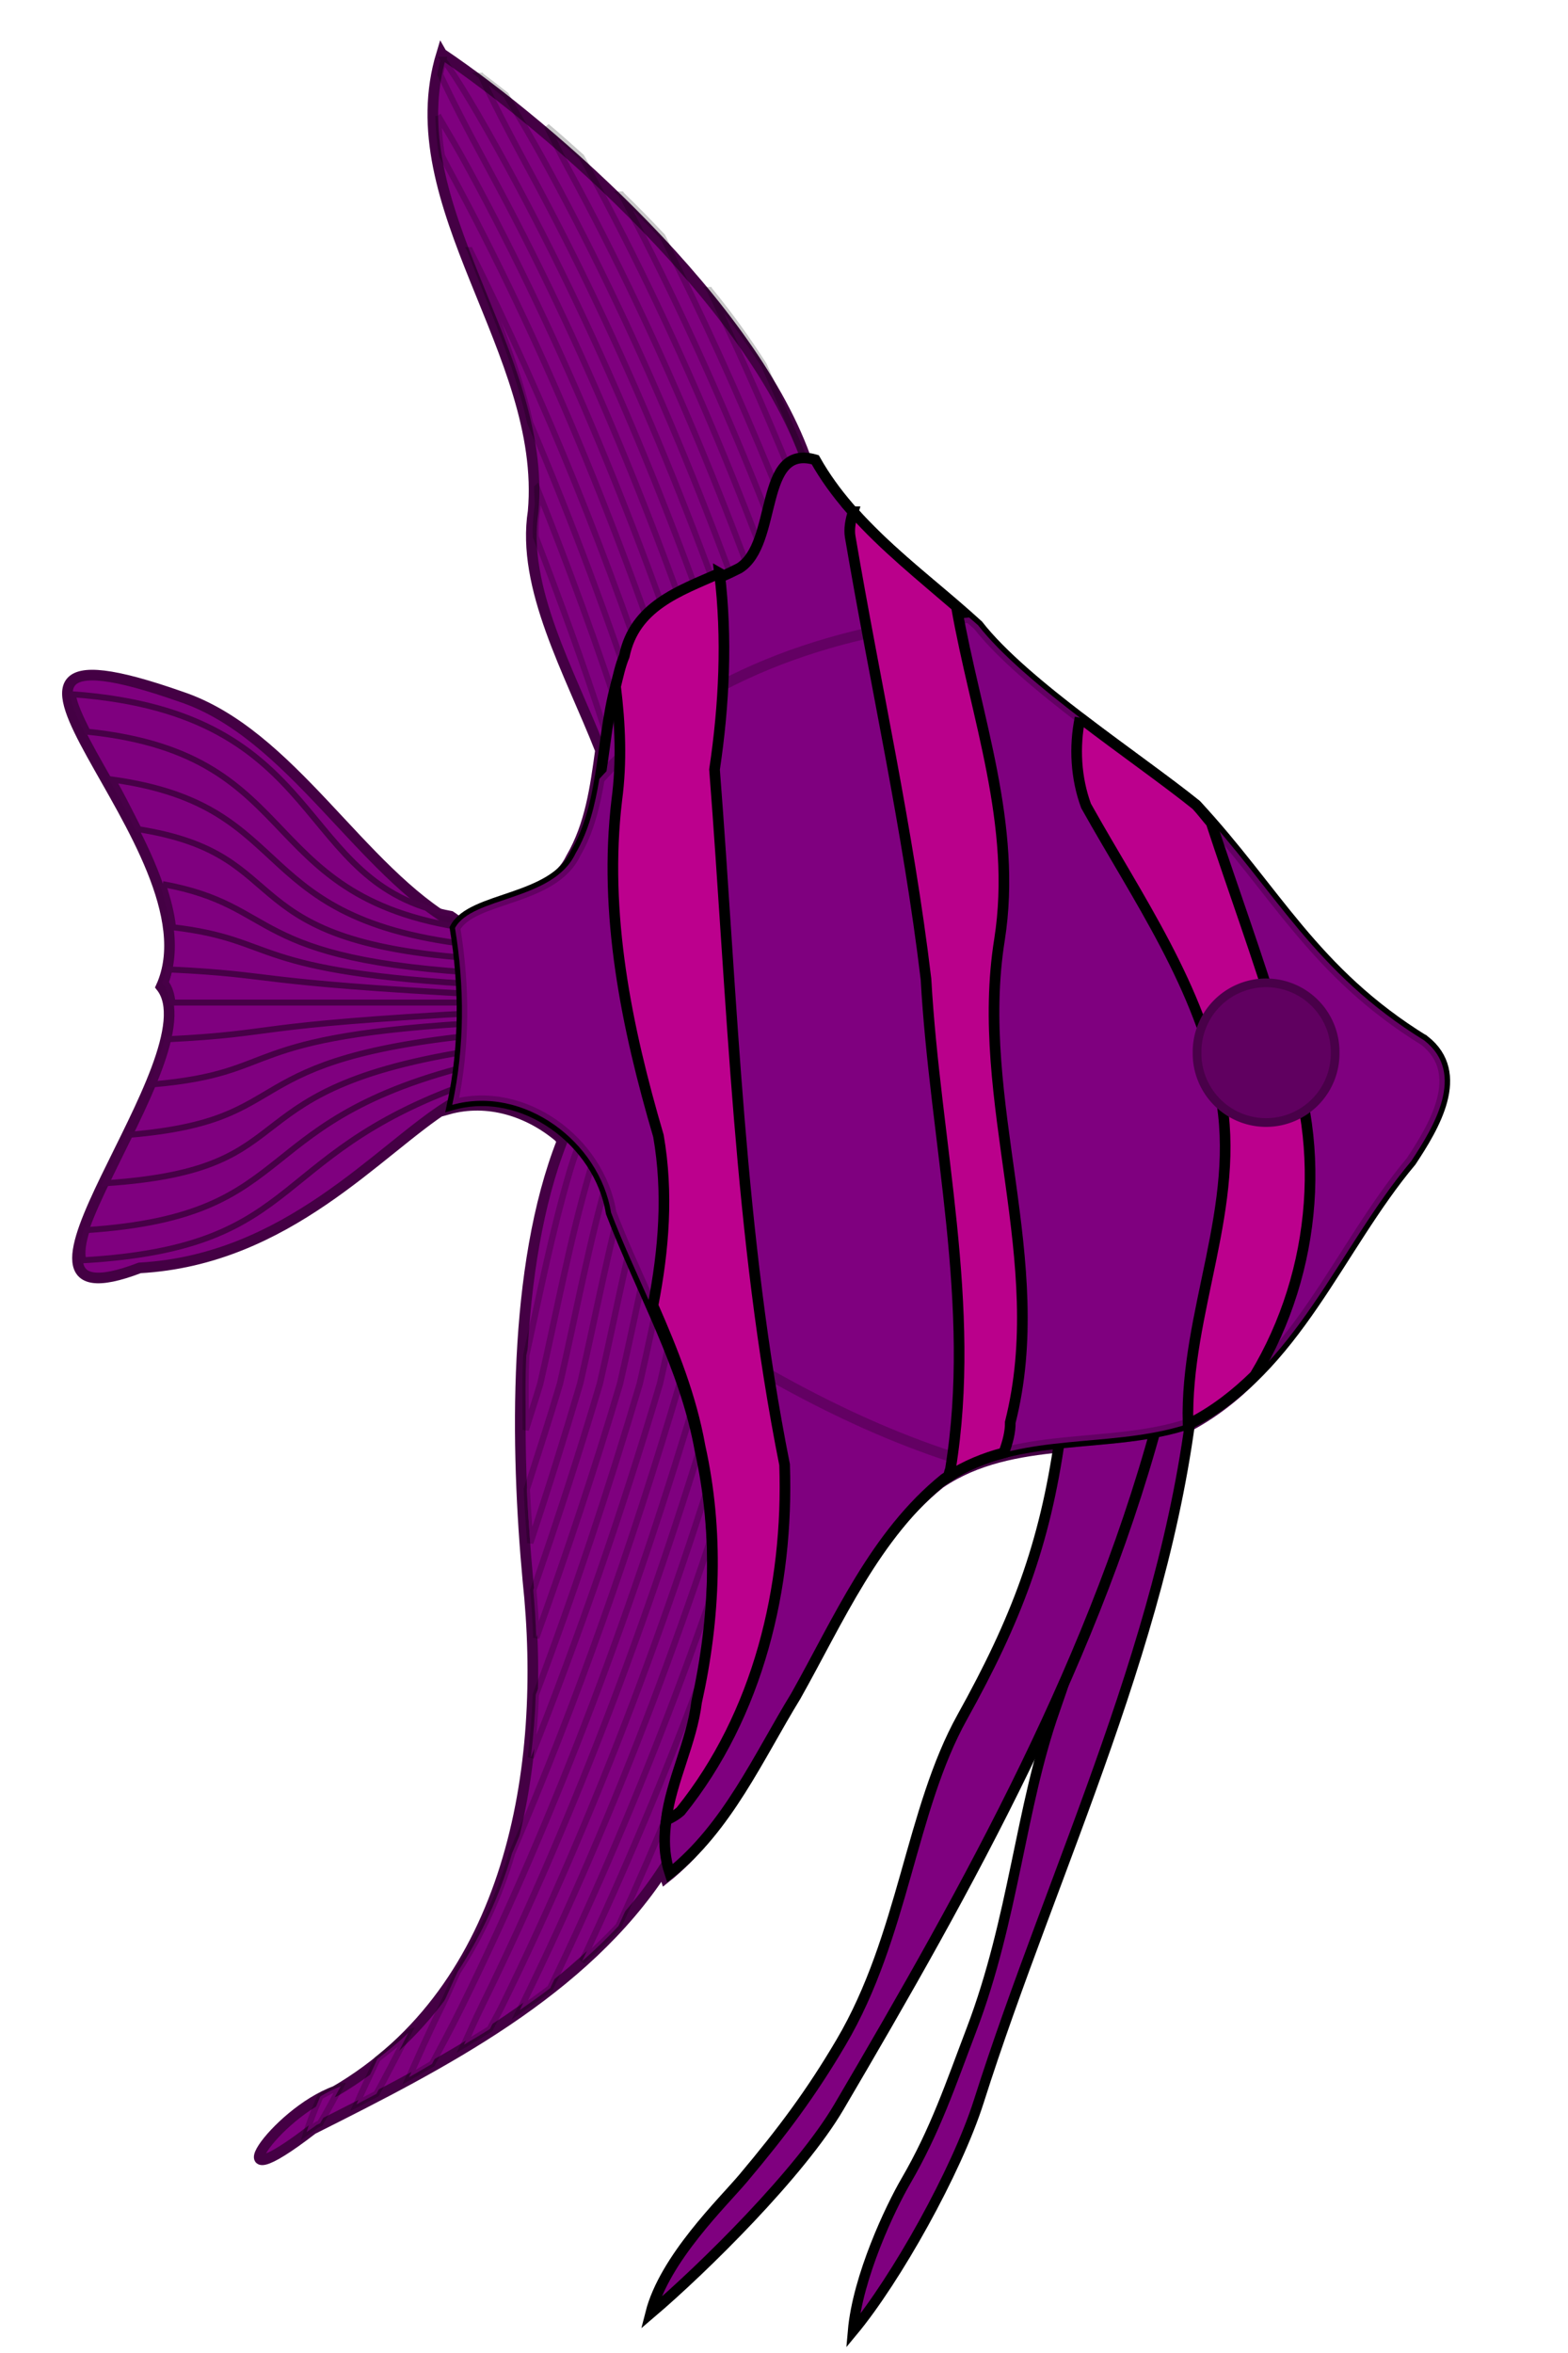 <?xml version="1.0"?><svg width="180" height="270" xmlns="http://www.w3.org/2000/svg" xmlns:xlink="http://www.w3.org/1999/xlink">
 <defs>
  <linearGradient id="linearGradient8439">
   <stop stop-color="#ffffff" offset="0" id="stop8440"/>
   <stop stop-color="#ababab" offset="1" id="stop8441"/>
  </linearGradient>
  <linearGradient id="linearGradient7486">
   <stop stop-color="#e1e1e1" offset="0" id="stop7487"/>
   <stop stop-color="#a6a6a6" offset="1" id="stop7488"/>
  </linearGradient>
  <linearGradient id="linearGradient7439">
   <stop stop-color="#000000" offset="0" id="stop7440"/>
   <stop stop-color="#696969" offset="1" id="stop7443"/>
  </linearGradient>
  <linearGradient id="linearGradient7428">
   <stop stop-color="#000000" offset="0" id="stop7429"/>
   <stop stop-color="#232323" offset="0.5" id="stop7434"/>
   <stop stop-color="#a6a6a6" offset="0.652" id="stop7435"/>
   <stop stop-color="#696969" offset="1" id="stop7430"/>
  </linearGradient>
  <radialGradient xlink:href="#linearGradient7428" r="0.5" id="radialGradient7433" fy="0.5" fx="0.5" cy="0.5" cx="0.5"/>
  <linearGradient xlink:href="#linearGradient7439" id="linearGradient7456"/>
  <linearGradient xlink:href="#linearGradient7439" id="linearGradient7466"/>
  <linearGradient xlink:href="#linearGradient7439" id="linearGradient7483"/>
  <linearGradient y2="0.688" y1="0.109" xlink:href="#linearGradient7486" x2="0.407" x1="0.363" id="linearGradient7489"/>
  <pattern width="74.506" patternUnits="userSpaceOnUse" patternTransform="translate(368.628,13.058)" id="pattern7584" height="94.758">
   <path fill="none" fill-opacity="0.75" fill-rule="evenodd" stroke="#000000" stroke-width="1.11pt" id="path7490" d="m38.452,0.694c11.828,21.794 21.46,45.432 29.314,69.672c1.989,7.909 3.563,15.985 6.046,23.699m-37.878,-93.371c11.828,21.794 21.46,45.432 29.314,69.672c1.989,7.909 3.563,15.985 6.046,23.699m-37.878,-93.371c11.828,21.794 21.46,45.432 29.314,69.672c1.989,7.909 3.563,15.985 6.046,23.699m-37.878,-93.371c11.828,21.794 21.46,45.432 29.314,69.672c1.989,7.909 3.563,15.985 6.046,23.699m-37.878,-93.371c11.828,21.794 21.46,45.432 29.314,69.672c1.989,7.909 3.563,15.985 6.046,23.699m-37.878,-93.371c11.828,21.794 21.46,45.432 29.314,69.672c1.989,7.909 3.563,15.985 6.046,23.699m-37.878,-93.371c11.828,21.794 21.46,45.432 29.314,69.672c1.989,7.909 3.563,15.985 6.046,23.699m-37.878,-93.371c11.828,21.794 21.46,45.432 29.314,69.672c1.989,7.909 3.563,15.985 6.046,23.699m-37.878,-93.371c11.828,21.794 21.46,45.432 29.314,69.672c1.989,7.909 3.563,15.985 6.046,23.699m-37.878,-93.371c11.829,21.794 21.46,45.432 29.314,69.672c1.989,7.909 3.563,15.985 6.046,23.699m-37.878,-93.371c11.828,21.794 21.46,45.432 29.314,69.672c1.989,7.909 3.563,15.985 6.046,23.699m-37.878,-93.371c11.829,21.794 21.46,45.432 29.314,69.672c1.989,7.909 3.563,15.985 6.046,23.699m-37.878,-93.371c11.828,21.794 21.46,45.432 29.314,69.672c1.989,7.909 3.563,15.985 6.046,23.699m-37.878,-93.371c11.829,21.794 21.46,45.432 29.314,69.672c1.989,7.909 3.563,15.985 6.046,23.699m-37.878,-93.371c11.828,21.794 21.46,45.432 29.314,69.672c1.989,7.909 3.563,15.985 6.046,23.699m-37.878,-93.371c11.828,21.794 21.46,45.432 29.314,69.672c1.989,7.909 3.563,15.985 6.046,23.699"/>
  </pattern>
  <linearGradient y2="0.914" y1="0.18" xlink:href="#linearGradient7486" x2="0.471" x1="-0.106" id="linearGradient8427"/>
  <linearGradient y2="0.039" y1="0.844" xlink:href="#linearGradient7486" x2="0.397" x1="0.425" id="linearGradient8438"/>
 </defs>
 <g>
  <title>Layer 1</title>
  <path fill="#7f007f" fill-rule="evenodd" stroke="#440044" stroke-width="0.916pt" id="path7409" d="m50.701,6.155c-5.319,17.444 12.109,34.277 10.504,52.521c-1.364,8.753 4.211,18.449 7.728,27.42c-0.591,4.305 -1.171,8.594 -3.377,12.365c-2.382,4.979 -10.232,4.986 -13.08,7.699c-11.158,-6.199 -19.053,-21.988 -31.713,-26.217c-31.456,-11.041 4.894,17.517 -2.261,33.287c6.262,7.932 -22.348,39.848 -2.461,32.257c16.984,-0.937 27.424,-13.581 35.434,-18.604c-0.027,0.132 -0.029,0.269 -0.057,0.401c4.578,-1.282 9.273,0.237 12.794,3.206c0.102,0.175 0.213,0.273 0.315,0.458c-5.671,14.411 -5.338,35.13 -3.921,50.431c2.289,21.479 -1.897,46.762 -22.125,58.589c-6.901,2.483 -14.263,13.362 -2.605,4.35c14.996,-7.526 31.111,-15.744 40.299,-29.852c0.078,0.332 0.118,0.668 0.229,1.002c6.617,-5.268 10.129,-13.284 14.454,-20.35c4.911,-8.731 9.101,-18.493 17.059,-24.929c8.39,-5.682 19.118,-3.25 28.25,-6.383c12.18,-6.287 16.939,-20.059 25.33,-30.053c2.565,-3.895 6.365,-10.049 1.517,-13.853c-12.712,-7.834 -17.083,-17.229 -26.189,-27.019c-6.681,-5.387 -19.755,-13.85 -25.044,-20.636c-6.534,-5.987 -14.247,-11.083 -18.69,-18.976c-0.146,-0.043 -0.235,0.001 -0.372,-0.029c-6.136,-18.221 -29.453,-38.638 -42.017,-47.083z"/>
  <path fill="none" fill-opacity="0.75" fill-rule="evenodd" stroke="#000000" stroke-width="0.687" stroke-miterlimit="4" stroke-opacity="0.216" id="path7516" d="m50.915,6.857c-0.139,0.562 -0.278,1.127 -0.372,1.689c1.143,2.494 3,6.134 5.667,11.048c10.834,19.961 19.654,41.626 26.847,63.826c1.821,7.243 3.25,14.63 5.524,21.695c2.274,7.066 4.593,7.066 2.318,0c-2.274,-7.066 -3.731,-14.452 -5.553,-21.695c-7.194,-22.201 -16.013,-43.866 -26.847,-63.826c-3.804,-7.008 -6.083,-10.65 -7.585,-12.737zm4.293,1.832c1.147,2.493 2.95,6.057 5.581,10.905c10.834,19.961 19.654,41.626 26.847,63.826c1.821,7.243 3.25,14.63 5.524,21.695c2.274,7.066 4.593,7.066 2.318,0c-2.274,-7.066 -3.731,-14.452 -5.553,-21.695c-7.194,-22.201 -16.013,-43.866 -26.847,-63.826c-2.102,-3.873 -3.583,-6.331 -5.009,-8.701c-0.997,-0.775 -1.928,-1.517 -2.862,-2.204zm-4.894,4.608c0.04,1.531 0.158,3.052 0.429,4.579c0.377,0.706 0.472,0.952 0.887,1.717c10.834,19.961 19.654,41.626 26.847,63.826c1.821,7.243 3.25,14.63 5.524,21.695c2.274,7.066 4.593,7.066 2.318,0c-2.274,-7.066 -3.731,-14.452 -5.553,-21.695c-7.194,-22.201 -16.013,-43.866 -26.847,-63.826c-1.519,-2.799 -2.435,-4.283 -3.606,-6.297zm12.45,1.202c0.898,1.751 1.375,2.83 2.605,5.095c10.834,19.961 19.654,41.626 26.847,63.826c1.821,7.243 3.25,14.63 5.524,21.695c2.274,7.066 4.593,7.066 2.318,0c-2.274,-7.066 -3.731,-14.452 -5.553,-21.695c-7.194,-22.201 -16.014,-43.866 -26.847,-63.826c-0.386,-0.712 -0.551,-0.942 -0.916,-1.603c-1.335,-1.2 -2.674,-2.391 -3.978,-3.492zm8.558,7.814c10.182,19.215 18.599,39.893 25.473,61.107c1.821,7.243 3.25,14.63 5.524,21.695c2.274,7.066 4.593,7.066 2.318,0c-2.274,-7.066 -3.731,-14.452 -5.553,-21.695c-6.308,-19.469 -13.969,-38.445 -23.04,-56.299c-1.556,-1.657 -3.116,-3.248 -4.723,-4.808zm-17.373,6.383c2.501,6.514 5.435,13.074 6.898,19.778c4.838,11.385 9.204,23.073 13.051,34.947c1.821,7.243 3.25,14.63 5.524,21.695c2.274,7.066 4.593,7.066 2.318,0c-2.274,-7.066 -3.731,-14.452 -5.553,-21.695c-6.123,-18.897 -13.52,-37.328 -22.239,-54.725zm27.505,4.579c7.727,16.039 14.336,32.91 19.921,50.145c1.821,7.243 3.25,14.63 5.524,21.695c2.274,7.066 4.593,7.066 2.318,0c-2.274,-7.066 -3.731,-14.452 -5.553,-21.695c-4.597,-14.188 -9.944,-28.089 -15.971,-41.53c-1.853,-2.912 -3.917,-5.787 -6.24,-8.615zm-19.806,22.697c-0.005,0.736 0.122,1.463 0.057,2.204c-0.175,1.121 -0.234,2.257 -0.2,3.406c2.759,7.203 5.427,14.473 7.814,21.838c1.821,7.243 3.25,14.63 5.524,21.695c2.274,7.066 4.593,7.066 2.318,0c-2.274,-7.066 -3.731,-14.452 -5.553,-21.695c-3.008,-9.285 -6.354,-18.439 -9.96,-27.448z"/>
  <path fill="#7f007f" fill-rule="evenodd" stroke="#000000" stroke-width="0.879pt" id="path8443" d="m137.224,157.709c-2.536,29.103 -16.336,56.535 -24.855,83.394c-2.565,8.088 -9.543,20.487 -14.461,26.404c0.548,-6.294 4.325,-14.217 6.066,-17.206c3.413,-5.861 5.178,-11.184 7.531,-17.358c4.884,-12.815 5.637,-25.544 9.601,-36.762c4.104,-11.616 5.894,-20.433 5.675,-32.525"/>
  <path fill="#7f007f" fill-rule="evenodd" stroke="#000000" stroke-width="0.726" stroke-miterlimit="4" stroke-opacity="0.216" id="path7639" d="m68.26,128.613c-0.576,0 -1.732,1.976 -2.891,5.925c-2.008,6.84 -3.404,13.936 -4.952,20.98c-0.14,2.872 -0.08,5.714 -0.057,8.558c0.542,-1.769 1.135,-3.519 1.66,-5.295c1.866,-8.096 3.349,-16.346 5.667,-24.243c1.159,-3.948 1.149,-5.925 0.572,-5.925zm4.579,0c-0.576,0 -1.732,1.976 -2.891,5.925c-2.318,7.897 -3.801,16.147 -5.667,24.243c-1.2,4.062 -2.518,8.084 -3.807,12.107c0.097,2.127 0.248,4.144 0.401,6.154c2.013,-6.031 3.915,-12.136 5.724,-18.261c1.866,-8.096 3.349,-16.346 5.667,-24.243c1.159,-3.948 1.149,-5.925 0.572,-5.925zm4.579,0c-0.576,0 -1.732,1.976 -2.891,5.925c-2.318,7.897 -3.801,16.147 -5.667,24.243c-2.356,7.976 -4.937,15.864 -7.642,23.67c0.165,1.807 0.278,3.623 0.343,5.467c3.446,-9.576 6.707,-19.288 9.617,-29.137c1.866,-8.096 3.349,-16.346 5.667,-24.243c1.159,-3.948 1.149,-5.925 0.572,-5.925zm4.579,0c-0.576,0 -1.732,1.976 -2.891,5.925c-2.318,7.897 -3.801,16.147 -5.667,24.243c-3.573,12.094 -7.546,24.037 -11.935,35.691c-0.085,2.412 -0.278,4.817 -0.572,7.213c5.524,-13.931 10.507,-28.285 14.826,-42.904c1.866,-8.096 3.349,-16.346 5.667,-24.243c1.159,-3.948 1.149,-5.925 0.572,-5.925zm4.579,0c-0.576,0 -1.732,1.976 -2.891,5.925c-2.318,7.897 -3.801,16.147 -5.667,24.243c-5.456,18.467 -11.822,36.605 -19.234,53.866c-1.422,4.864 -3.527,9.421 -6.24,13.595c-0.608,1.275 -1.154,2.601 -1.775,3.864c-1.8,3.665 -2.702,5.782 -3.807,8.243c0.895,-0.483 1.745,-1.02 2.633,-1.517c1.147,-2.189 2.023,-3.735 3.492,-6.726c10.957,-22.309 19.917,-46.513 27.248,-71.325c1.866,-8.096 3.349,-16.346 5.667,-24.243c1.159,-3.948 1.149,-5.925 0.572,-5.925zm4.579,0c-0.576,0 -1.732,1.976 -2.891,5.925c-2.318,7.897 -3.801,16.147 -5.667,24.243c-7.331,24.812 -16.291,49.016 -27.248,71.325c-0.988,2.011 -1.314,2.874 -2.089,4.522c0.998,-0.596 1.999,-1.181 2.977,-1.803c0.544,-1.081 0.836,-1.507 1.431,-2.719c10.957,-22.309 19.917,-46.513 27.248,-71.325c1.866,-8.096 3.349,-16.346 5.667,-24.243c1.159,-3.948 1.149,-5.925 0.572,-5.925zm4.579,0c-0.576,0 -1.732,1.976 -2.891,5.925c-2.318,7.897 -3.801,16.147 -5.667,24.243c-7.331,24.812 -16.291,49.016 -27.248,71.325c-0.119,0.243 -0.141,0.306 -0.258,0.544c1.179,-0.817 2.362,-1.65 3.492,-2.519c10.527,-21.767 19.213,-45.257 26.332,-69.35c1.866,-8.096 3.349,-16.346 5.667,-24.243c1.159,-3.948 1.149,-5.925 0.572,-5.925zm4.579,0c-0.576,0 -1.732,1.976 -2.891,5.925c-2.318,7.897 -3.801,16.147 -5.667,24.243c-6.787,22.972 -15.058,45.352 -24.929,66.259c1.462,-1.286 2.852,-2.625 4.179,-4.036c9.039,-19.751 16.716,-40.72 23.069,-62.224c1.866,-8.096 3.349,-16.346 5.667,-24.243c1.159,-3.948 1.149,-5.925 0.572,-5.925zm-53.437,104.641c-1.09,1.076 -2.314,2.041 -3.549,3.005c-0.807,1.747 -1.866,3.943 -2.404,5.209c0.767,-0.391 1.522,-0.804 2.29,-1.202c1.016,-1.857 2.285,-4.282 3.664,-7.012zm-7.756,6.125c-0.049,0.029 -0.094,0.057 -0.143,0.086c-0.739,0.266 -1.478,0.664 -2.204,1.088c-0.905,2.092 -1.286,3.154 -1.574,4.093c0.421,-0.308 0.688,-0.455 1.173,-0.83c0.12,-0.06 0.252,-0.111 0.372,-0.172c0.642,-1.058 1.432,-2.519 2.376,-4.265z"/>
  <path fill="none" fill-opacity="0.75" fill-rule="evenodd" stroke="#470047" stroke-width="0.687" stroke-miterlimit="4" id="path7673" d="m8.355,79.67c0.151,1.112 0.866,2.653 1.689,4.293c26.026,2.681 18.504,20.201 46.167,22.869l0.315,-1.46c-0.958,-0.023 -1.772,-0.137 -2.633,-0.229c-0.279,0.183 -0.693,0.303 -0.916,0.515c-0.396,-0.22 -0.757,-0.53 -1.145,-0.773c-18.276,-3.309 -13.765,-23.057 -43.476,-25.216zm4.579,9.789c1.037,1.829 1.972,3.705 2.977,5.696c18.767,2.998 9.712,13.324 40.442,14.941l0,-1.46c-28.688,-2.413 -21.389,-16.109 -43.419,-19.177zm5.753,11.992c0.561,1.677 1.006,3.338 1.173,4.952c12.409,1.477 8.162,5.138 36.178,6.612l0.315,-1.288c-28.538,-1.501 -23.894,-7.749 -37.666,-10.275zm0.744,9.789c-0.14,0.498 -0.213,1.012 -0.429,1.488c0.492,0.623 0.699,1.43 0.801,2.318l36.121,0l0.114,-0.887c-28.15,-1.481 -23.636,-2.293 -36.607,-2.919zm36.636,4.923c-28.471,1.498 -23.429,2.417 -36.836,3.091c-0.416,1.634 -0.955,3.326 -1.746,5.181c15.456,-1.343 8.857,-5.563 38.582,-7.127l0,-1.145zm0.343,2.433c-30.502,2.788 -21.464,9.912 -41.559,11.62c-0.947,1.925 -1.851,3.775 -2.69,5.553c24.326,-1.624 12.725,-11.179 44.249,-15.542l0,-1.631zm0,3.091c-28.744,6.404 -20.962,17.77 -46.453,19.463c-0.443,1.425 -0.615,2.608 -0.401,3.463c26.408,-1.533 20.487,-12.722 46.682,-21.123l0.172,-1.803z"/>
  <path fill="#7f007f" fill-rule="evenodd" stroke="#000000" stroke-width="0.916pt" id="path8428" d="m133.542,160.693c-7.369,29.083 -22.422,55.866 -37.247,81.087c-4.427,7.532 -15.511,18.486 -21.605,23.664c1.593,-6.29 8.344,-12.78 10.646,-15.519c4.513,-5.372 7.767,-9.718 11.224,-15.585c7.177,-12.177 7.958,-26.623 13.916,-37.334c6.169,-11.091 9.467,-19.732 11.2,-32.027"/>
  <path fill="#7f007f" fill-rule="evenodd" stroke="#000000" stroke-width="0.916pt" id="path7384" d="m163.521,119.394c-12.712,-7.834 -17.082,-17.235 -26.188,-27.025c-6.681,-5.387 -19.763,-13.845 -25.052,-20.631c-6.534,-5.987 -14.253,-11.089 -18.696,-18.982c-6.563,-1.911 -4.213,9.664 -8.724,12.447c-5.093,2.641 -11.809,3.899 -13.198,10.575c-2.975,7.101 -1.67,15.481 -5.594,22.184c-2.612,5.46 -11.885,4.899 -13.824,8.535c1.103,6.702 1.114,13.62 -0.318,20.274c8.2,-2.297 16.894,4.244 18.235,12.386c3.465,9.072 8.482,17.64 10.207,27.323c2.145,9.659 1.745,19.724 -0.403,29.331c-0.775,6.414 -5.255,12.591 -3.071,19.148c6.617,-5.268 10.141,-13.286 14.466,-20.351c4.911,-8.731 9.084,-18.481 17.042,-24.918c8.39,-5.682 19.144,-3.253 28.275,-6.386c12.18,-6.287 16.927,-20.05 25.318,-30.044c2.565,-3.895 6.374,-10.062 1.526,-13.866z"/>
  <path fill="#7f007f" fill-rule="evenodd" stroke="#000000" stroke-width="0.916pt" stroke-opacity="0.222" id="path7392" d="m111.25,70.855c-15.844,1.365 -31.853,6.87 -42.446,18.518c-0.504,2.997 -1.194,5.932 -2.748,8.586c-2.612,5.46 -11.886,4.893 -13.824,8.529c1.103,6.702 1.118,13.639 -0.315,20.293c8.2,-2.297 16.891,4.223 18.232,12.365c1.287,3.368 2.827,6.677 4.293,9.989c11.641,7.754 23.833,14.836 37.208,18.776c7.804,-3.384 17.025,-1.867 25.015,-4.608c12.18,-6.287 16.939,-20.059 25.33,-30.053c2.565,-3.895 6.365,-10.049 1.517,-13.853c-12.712,-7.834 -17.083,-17.229 -26.189,-27.019c-6.681,-5.387 -19.755,-13.85 -25.044,-20.636c-0.331,-0.304 -0.694,-0.588 -1.03,-0.887z"/>
  <path fill="#bc008d" fill-rule="evenodd" stroke="#000000" stroke-width="0.916pt" id="path7445" d="m123.986,82.361c-0.689,3.361 -0.478,6.932 0.687,10.103c5.911,10.579 13.171,20.841 15.398,33.001c2.508,12.828 -4.035,25.117 -3.692,37.895c0.092,-0.03 0.194,-0.026 0.286,-0.057c2.82,-1.455 5.223,-3.349 7.384,-5.467c7.2,-11.937 8.503,-27.368 2.719,-40.128c-2.334,-7.83 -5.176,-15.515 -7.728,-23.298c-0.595,-0.681 -1.08,-1.347 -1.717,-2.032c-3.411,-2.75 -8.481,-6.297 -13.338,-10.018z"/>
  <path fill="#600060" fill-rule="evenodd" stroke="#490049" id="path7427" d="m153.266,120.793a7.925,7.925 0 1 0 -15.849,0a7.925,7.925 0 1 0 15.849,0z"/>
  <path fill="#ba008b" fill-rule="evenodd" stroke="#000000" stroke-width="0.916pt" id="path7457" d="m97.941,58.719c-0.316,1.011 -0.488,2.009 -0.343,2.862c2.869,16.898 6.656,33.627 8.701,50.775c1.049,18.726 5.855,37.487 2.805,56.242c-0.142,0.367 -0.14,0.528 -0.258,0.859c2.019,-1.292 4.156,-2.167 6.383,-2.748c0.455,-1.206 0.766,-2.407 0.744,-3.492c4.687,-18.536 -4.231,-36.733 -1.231,-55.412c2.061,-13.135 -2.73,-25.52 -4.952,-38.21c-4.06,-3.501 -8.296,-6.892 -11.849,-10.876z"/>
  <path fill="#bc008d" fill-rule="evenodd" stroke="#000000" stroke-width="0.916pt" id="path7469" d="m82.599,65.775c-4.647,2.048 -9.741,3.771 -10.933,9.502c-0.47,1.123 -0.708,2.317 -1.002,3.492c0.536,4.32 0.722,8.683 0.143,13.023c-1.557,13.045 1.112,26.081 4.78,38.553c1.144,6.582 0.614,13.051 -0.63,19.463c2.292,5.225 4.401,10.507 5.409,16.171c2.145,9.659 1.748,19.73 -0.401,29.337c-0.551,4.562 -2.923,8.994 -3.492,13.538c0.595,-0.261 1.154,-0.58 1.66,-1.03c8.931,-11.09 12.418,-25.722 11.935,-39.756c-5.238,-26.271 -5.97,-53.137 -8.043,-79.769c1.107,-7.404 1.478,-15.057 0.572,-22.525z"/>
  <rect fill="none" fill-rule="evenodd" y="13.058" x="368.628" width="74.506" id="rect7586" height="94.758"/>
 </g>
</svg>
